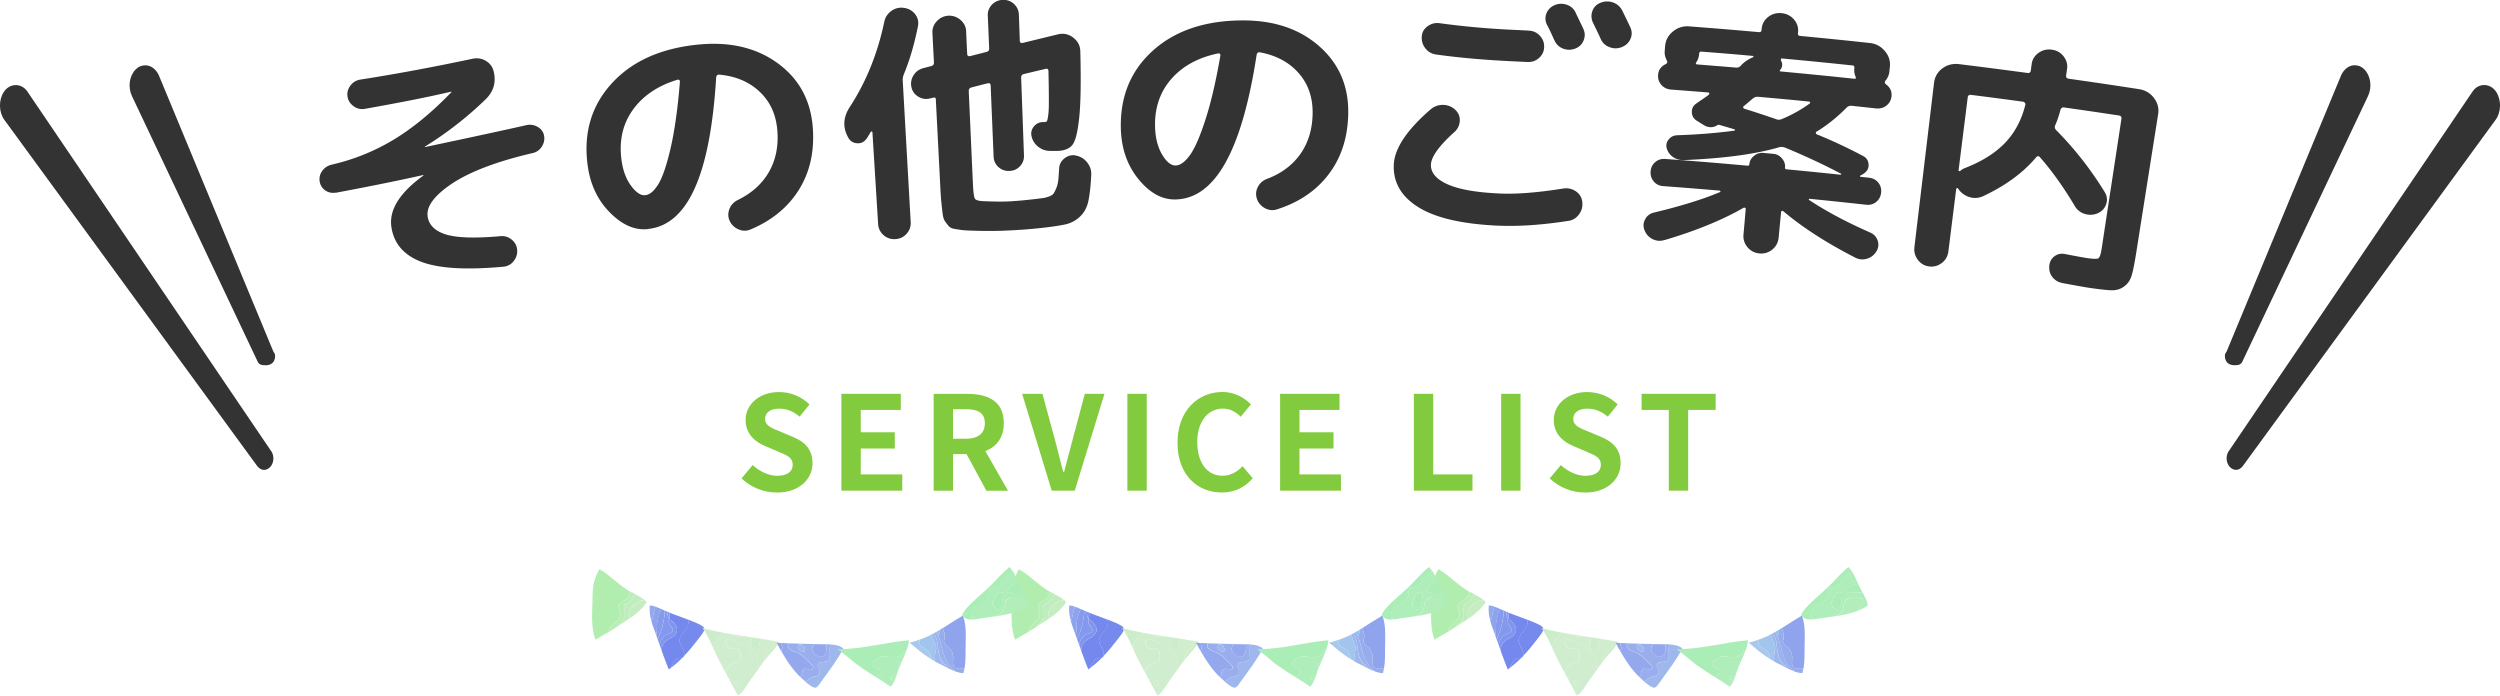 <svg xmlns="http://www.w3.org/2000/svg" id="_レイヤー_2" data-name="レイヤー 2" viewBox="0 0 382.04 106.3"><defs><style>.cls-1{fill:#8ea3ed}.cls-2{fill:#8498ed}.cls-3{fill:#d0edce}.cls-4{fill:#95a8ed}.cls-5{fill:#aaedb6}.cls-6{fill:#90a2ed}.cls-7{fill:#333}.cls-8{fill:#d1edcf}.cls-9{fill:#bcedb9}.cls-10{fill:#9ab3ed}.cls-11{fill:#b9edb7}.cls-12{fill:#8095ed}.cls-13{fill:#7689ed}.cls-14{fill:#82cb3e}.cls-15{fill:#96aced}.cls-16{fill:#94beed}.cls-17{fill:#ccedc9}.cls-18{fill:#879bed}.cls-19{fill:#7488ed}.cls-20{fill:#afedbb}.cls-21{fill:#b3edba}.cls-22{fill:#b1edaf}.cls-23{fill:#9eb7ed}.cls-24{fill:#90a4ed}.cls-25{fill:#c5edc1}.cls-26{fill:#a1c5ed}.cls-27{fill:#9aaeed}.cls-28{fill:#94a9ed}.cls-29{fill:#a8c9ed}.cls-30{fill:#c0edbe}</style></defs><g id="_お子様歓迎" data-name="お子様歓迎"><path d="m223.6 93.78.09.35c-.04-.11-.05-.24-.09-.35Z" class="cls-11"/><path d="M223.71 91.72c-1.06.63-1.11.67-.75 1.86.15.51.02.8-.33 1.13-.56.55-1.26 1.02-1.4 1.87.29-.17.57-.34.84-.52.1-.06.2-.13.3-.2.17-.23.39-.43.68-.6l.52-.91.13-.23-.09-.35.05-.58c-.5-.53-.19-.8.33-1.02.11-.03.22-.06.34-.1.33-.42.4-1.05.99-1.24h.03c-.25-.13-.48-.26-.72-.38-.18.48-.37.94-.9 1.26Z" class="cls-11"/><path d="M226.33 91.75c-.59.05-1.04.5-1.46.92-.47.47-.77 1.06-.42 1.75l.03.07c1.03-.71 2-1.57 2.56-2.5-.11-.12-.23-.22-.35-.32-.11.05-.22.08-.35.09Z" class="cls-25"/><path d="M218.75 91.82c-.02.89-.08 1.92-.05 2.98.04 1.04.17 2.09.53 2.96.65-.42 1.33-.79 1.99-1.18.15-.85.84-1.32 1.4-1.87.34-.33.48-.62.33-1.13-.36-1.2-.31-1.23.75-1.86.52-.31.72-.78.9-1.26a13.6 13.6 0 0 1-.39-.22c-.78-.49-1.52-1.11-2.24-1.69-.36-.29-.69-.59-1.07-.84-.35-.27-.7-.52-1.1-.72-.53.92-.79 1.77-.92 2.57-.13.8-.11 1.53-.13 2.26Z" class="cls-22"/><path d="M224.31 92.08c-.11.04-.22.07-.34.1-.23.31-.3.66-.33 1.02l-.05.58c.04.11.05.23.09.35l-.13.23c.14.48-.02.78-.52.91l-.14.25c.52-.33 1.06-.67 1.58-1.04l-.03-.07c-.35-.69-.04-1.28.42-1.75.41-.41.86-.86 1.46-.92.13-.01.25-.05.35-.09-.41-.32-.87-.59-1.36-.82h-.03c-.32.42-.39 1.07-.99 1.25Z" class="cls-30"/><path d="M222.37 95.86c.17-.11.35-.23.53-.34l.14-.25c-.28.17-.51.37-.68.6ZM225.3 90.85c-.59.19-.66.82-.99 1.24.6-.18.66-.82.99-1.24ZM223.97 92.18c-.51.22-.83.5-.33 1.02.02-.37.1-.72.33-1.02ZM223.56 94.36l-.52.91c.5-.12.66-.43.52-.91Z" class="cls-9"/><path d="M228.03 94.04c.07-.46.21-.9.34-1.35-.28-.1-.58-.15-.86-.17-.09.88.04 1.66.25 2.4.14-.26.23-.57.28-.88Z" class="cls-4"/><path d="M227.75 94.93c.2.74.49 1.39.69 1.99l.06.19c.07-.37.1-.74.1-1.1 0-1.03.19-1.95.63-2.86l.04-.07c-.3-.14-.6-.28-.91-.37-.13.45-.27.89-.34 1.35-.05.32-.13.62-.28.88Z" class="cls-1"/><path d="M230.86 94.85c1.14.98 1.12 2.03-.32 2.75-.87.43-1.22 1.02-1.22 1.82.34.95.69 1.91 1.08 2.87l.32-.22c.06-.12.12-.23.18-.35.3-.65.55-1.15 1.35-1.18.15 0 .25-.04.34-.09l.14-.15c.07-.14.07-.34.04-.58-.12-.73-.85-1.3-.68-2.05.16-.72.83-1.16 1.16-1.83.26-.53.27-.9.02-1.18-.92-.34-1.83-.68-2.75-1.03.06.31.03.63-.04.97.13.09.27.17.39.28Z" class="cls-19"/><path d="M228.6 96c0 .35-.02.73-.1 1.1.07.22.15.43.22.64.02-.08.05-.16.08-.23.59-1.36.94-2.75 1-4.2-.18-.08-.35-.16-.54-.24l-.04.07c-.45.91-.64 1.83-.63 2.86Z" class="cls-18"/><path d="M233.24 95.82c-.33.67-1 1.12-1.16 1.83-.17.76.56 1.32.68 2.05.04.24.04.44-.04.58.79-.82 1.51-1.71 2.16-2.55 1.25-1.64 1.44-1.77-.25-2.54-.46-.2-.92-.38-1.37-.56.25.28.24.65-.02 1.18ZM232.24 100.53c-.81.03-1.06.53-1.35 1.18-.06.12-.12.24-.18.35.66-.47 1.28-1.02 1.87-1.63-.08.05-.19.08-.34.09Z" class="cls-13"/><path d="M230.54 97.6c1.44-.73 1.46-1.77.32-2.75-.12-.1-.26-.18-.39-.28-.18.52.06.9.36 1.27s.32.78-.18.91c-1.1.29-1.47.97-1.65 1.75l.32.91c0-.8.36-1.38 1.22-1.82ZM230.47 94.57c.07-.33.1-.66.04-.97l-.26-.11h-.03c-.05.37 0 .74.26 1.07Z" class="cls-12"/><path d="M228.81 97.51c-.03.07-.06.15-.08.23.09.26.18.51.27.77.18-.78.55-1.47 1.65-1.75.5-.13.48-.54.18-.91s-.54-.75-.36-1.27c-.26-.33-.31-.7-.26-1.09-.13-.06-.27-.12-.4-.18-.06 1.45-.41 2.84-1 4.2Z" class="cls-2"/><path d="M246.37 98.73c-.13.22-.31.41-.5.59-.53.51-.78 1.08-.85 1.69.14-.19.28-.37.43-.56.58-.74 1.46-1.5 1.78-2.37l-.75-.13c.08.24.05.52-.11.79ZM243.02 98.1c-.05.17-.13.33-.14.5-.02.47.24.73.67.76.44.03.68-.12.69-.67.01-.48.15-.83.38-1.07-.53-.08-1.07-.17-1.6-.25.07.19.07.44 0 .72ZM240.04 96.92c.58.34 1.12.44 1.73.26-.59-.09-1.17-.17-1.75-.28l.03.02ZM238.64 96.85c.08-.06.15-.1.23-.14l-1.67-.33c-.55-.13-1.1-.26-1.64-.4.85 1.18 1.33 2.34 1.75 3.29-.19-1.2.59-1.8 1.33-2.41Z" class="cls-17"/><path d="M244.03 101.97c.06.04.12.09.18.13-.45.62-.9 1.25-1.36 1.87-.47.64-1.15 1.98-1.88 2.32l-1.19-2.19c.03-.22-.09-.43-.31-.65-.03-.03-.05-.06-.08-.09l-.26-.5c-.06-.34.14-.65.46-.98.28-.28.55-.57.96-.63.74-.1.88-.51.81-1.19-.07-.73-.4-1.03-1.07-.92-.56.08-.88-.24-1.1-.67-.2-.38.11-.96.43-.85.88.31 1.75.68 2.62 1.06.16.07.25.34.37.51.13.17.23.42.4.49.92.35 1.2.99.94 1.93-.03.11.01.3.09.36Zm-2.86 2.53c.04-.24-.1-.4-.33-.48-.19-.03-.37.02-.42.2-.07.25.12.39.34.46.18.05.38.05.41-.18Z" class="cls-8"/><path d="m240.04 96.92-.03-.02-1.14-.19c-.08.03-.15.07-.23.14-.74.62-1.52 1.21-1.33 2.41.14.32.27.61.4.88.46.92.93 1.8 1.4 2.72-.06-.34.14-.65.46-.98.28-.28.55-.57.96-.63.74-.1.88-.51.81-1.19-.07-.73-.4-1.03-1.07-.92-.56.08-.88-.24-1.1-.67-.2-.38.11-.96.43-.85.88.31 1.75.68 2.62 1.06.16.07.25.34.37.51.13.17.23.42.4.49.92.35 1.2.99.94 1.93-.03.11.01.3.09.36.06.04.12.09.18.13.27-.36.54-.73.81-1.09.07-.61.32-1.19.85-1.69.18-.17.37-.37.5-.59.17-.27.19-.55.11-.79-.62-.11-1.23-.23-1.85-.32-.23.24-.37.59-.38 1.07-.01.55-.26.7-.69.67-.44-.03-.7-.29-.67-.76 0-.17.09-.33.14-.5.08-.28.07-.53 0-.72l-1.26-.19c-.61.18-1.14.08-1.73-.26ZM239.46 103.45s-.05-.06-.08-.09l.39.74c.03-.22-.09-.43-.31-.65ZM240.84 104.02c-.19-.03-.37.02-.42.2-.07.25.12.39.34.46.18.05.38.05.41-.18.04-.24-.1-.4-.33-.48Z" class="cls-3"/><path d="M247.74 98.93c-.07-.22-.11-.44-.14-.67l-.7-.04c.22.42.43.83.65 1.22.12-.16.23-.38.18-.52Z" class="cls-6"/><path d="M255.01 99.91c.02 1.03-.04 1.13-.94 1.25-.97.14-1.08.19-.72 1.1.29.73-.05 1-.61 1.1-.6.12-1.05.45-1.45.83.09.08.18.15.27.22 1.37 1.07 1.39.83 2.29-.44 1.13-1.58 2.37-3.17 3.23-4.87-.46-.44-1.23-.58-1.98-.62-.15.46-.1.95-.09 1.43Z" class="cls-23"/><path d="M248.7 98.31c.66.02 1.31.05 1.97.06.66.02 1.31.04 1.97.05-.06.06-.11.12-.16.2-.18.33-.27.63-.03.96.34.46.71.87 1.36.76.41-.07.55-.4.64-.72.1-.38.1-.78.06-1.18.19 0 .4.01.6.03-.15.46-.1.95-.09 1.43.02 1.03-.04 1.13-.94 1.25-.97.14-1.08.19-.72 1.1.29.73-.05 1-.61 1.1-.6.12-1.05.45-1.45.83-.29-.25-.57-.51-.83-.77.16-.11.26-.29.3-.52.11-.7.45-.87 1.09-.57.21.1.44.02.58-.17.17-.24-.02-.42-.17-.55-.85-.76-1.51-1.77-2.7-2.04-.24-.06-.45-.22-.66-.37-.22-.15-.35-.38-.28-.67.02-.09.05-.16.1-.23Zm2.18 1.3c.16.01.32-.03.33-.25.03-.44-.23-.72-.57-.88-.2-.1-.4.05-.49.26-.13.3.26.77.73.87Z" class="cls-27"/><path d="M252.45 99.6c.34.46.71.87 1.36.76.41-.07.55-.4.64-.72.1-.38.1-.78.06-1.18-.2 0-.39 0-.56-.01-.43 0-.87 0-1.3-.02-.06.06-.11.12-.16.2-.18.33-.27.63-.03.96ZM250.75 102.9c.11-.7.45-.87 1.09-.57.21.1.44.02.58-.17.17-.24-.02-.42-.17-.55-.85-.76-1.51-1.77-2.7-2.04-.24-.06-.45-.22-.66-.37-.22-.15-.35-.38-.28-.67.02-.09.05-.16.1-.23l-1.1-.04c.03.22.07.45.14.67.04.14-.07.36-.18.52.85 1.51 1.75 2.83 2.9 3.97.16-.11.26-.29.3-.52Z" class="cls-28"/><path d="M250.88 99.61c.16.01.32-.03.33-.25.03-.44-.23-.72-.57-.88-.2-.1-.4.05-.49.26-.13.3.26.77.73.87Z" class="cls-23"/><path d="M264.34 103.52c-.11.28.21.32.38.44.06.04.12.09.17.14.11-.24.21-.5.29-.75l-.15-.03c-.24-.07-.57-.09-.69.2Z" class="cls-21"/><path d="M266.36 99.59c-.48.8-1.14.91-2.03.81-.72-.07-1.56-.26-2.26.39-.56.49-.63.73-.04 1.2.2.16.46.24.67.39.27.2.28.46-.02.62-.23.12-.44.29-.66.44.77.49 1.55.96 2.3 1.5.23-.22.42-.52.57-.84-.05-.05-.11-.1-.17-.14-.17-.11-.49-.16-.38-.44.12-.29.45-.27.69-.2l.15.03c.11-.33.21-.65.3-.93.03-.08.07-.17.1-.25 0-.02 0-.04-.01-.06-.06-.43.12-.84.45-.98.27-.61.55-1.22.76-1.83-.17 0-.32.1-.43.29Z" class="cls-20"/><path d="M259.44 101.74c.83.6 1.7 1.15 2.58 1.7.22-.15.43-.32.66-.44.3-.16.29-.42.02-.62-.21-.15-.46-.23-.67-.39-.59-.47-.52-.71.04-1.2.7-.65 1.54-.46 2.26-.39.89.1 1.55 0 2.03-.81.11-.19.27-.29.43-.29.17-.5.29-.99.32-1.46-1.73.14-3.52.49-5.36.8-1.83.31-3.72.57-5.56.58.72.49 1.29.94 1.8 1.37.51.43.96.82 1.44 1.16ZM265.57 102.11s0 .04.01.06c.13-.34.28-.69.44-1.05-.34.15-.51.55-.45.98Z" class="cls-5"/><path d="M271.61 97.22c.37.83.47 1.74.77 2.61.41 1.14.89 2.17 1.93 2.82.37.12.76.22 1.13.21.06-.23.11-.46.15-.69-.14 0-.31.02-.46.02-1.07 0-1.38-.31-1.28-1.21.11-1-.16-1.78-1-2.36-.25-.18-.47-.52-.37-.78.26-.65 0-1.27-.21-1.87-.13.08-.26.17-.39.25 0 .36-.05.71-.27.99Z" class="cls-15"/><path d="M272.83 101.73c-1.18-.86-1.2-2.14-1.35-3.38a3.07 3.07 0 0 0-.59-1.55l-.3.15c.15.48.35.96.51 1.44.08.24.23.53.18.75-.16.63-.2 1.27-.24 1.9.34.2.68.38 1.03.54.31.15.64.34.99.52-.05-.15-.12-.3-.24-.38Z" class="cls-23"/><path d="M272.86 98.63c.84.58 1.11 1.36 1 2.36-.1.9.21 1.21 1.28 1.21.15 0 .31-.03.46-.02.19-1 .16-2.06.17-3.03 0-.85.05-1.74.02-2.59-.03-.87-.14-1.71-.43-2.5-1.08.63-2.07 1.3-3.08 1.93.22.6.47 1.22.21 1.87-.1.25.12.6.37.78Z" class="cls-24"/><path d="M271.61 97.22c.22-.28.28-.63.27-.99l-.64.37c.14.19.27.39.37.62Z" class="cls-16"/><path d="M272.39 99.83c-.3-.87-.4-1.77-.77-2.61-.1-.23-.23-.43-.37-.62-.11.07-.23.13-.35.19.34.45.53.98.59 1.55.15 1.24.17 2.52 1.35 3.38.11.08.18.23.24.38.4.22.82.39 1.25.54-1.04-.65-1.52-1.68-1.93-2.82Z" class="cls-10"/><path d="M269.28 98.94c-.55-.24-.71-.59-.52-1.1l.03-.11-.82.28c-.28.08-.56.16-.85.23.09-.14.93.7 1.81 1.38.47.37.99.74 1.51 1.05.06-.78-.32-1.36-1.15-1.73Z" class="cls-29"/><path d="M271.1 98.39c-.16-.48-.36-.95-.51-1.44-.28.16-.57.29-.87.41l-.44.19c-.16.06-.33.12-.49.18l-.03.11c-.19.51-.03.86.52 1.1.84.38 1.21.96 1.15 1.73l.61.36c.04-.64.09-1.27.24-1.9.05-.21-.1-.5-.18-.75Z" class="cls-26"/><path d="M284.68 91.76c-.23-.55-1.16-.34-1.77-.38-.69-.05-1.06.45-1.15 1.13-.11.77-.47 1.37-1.26 1.64-.03.01-.06.03-.1.04 1.11-.17 2.28-.41 3.31-.77l.06-.05c.5-.44 1.13-1.08.91-1.61Z" class="cls-21"/><path d="M282.8 87.03c.5.64.85 1.53 1.2 2.28-.54-.12-1.15.11-1.71.71-.04.06-.28.27-.24.39.1.3.43.18.67.18.55 0 1.11-.03 1.66-.06.08 0 .15-.03.22-.06.37.67.75 1.39.82 2.08a6.9 6.9 0 0 1-1.72.85l.06-.05c.5-.44 1.13-1.08.91-1.61-.23-.55-1.16-.34-1.77-.38-.69-.05-1.06.45-1.15 1.13-.11.77-.47 1.37-1.26 1.64-.03.01-.06.03-.1.04-.87.13-1.72.25-2.46.36-.27.05-.52.09-.77.11-.53-.12-.57-.35-.45-.98.17-.88.9-1.18 1.52-1.52.75-.41 1.22-.87 1.14-1.79-.03-.39.17-.65.62-.55.69.15 1.02-.27 1.26-.79.22-.48.56-.83.99-1.13.54-.38.7-.51.54-.87Zm-1.43 3.51c-.14-.02-.27-.08-.38-.06-.66.18-.71.86-.99 1.32-.18.31-.09.73.21 1.05.4.43.88.35 1.03-.23.15-.56.19-1.16.25-1.74.01-.11-.08-.23-.13-.35Z" class="cls-20"/><path d="M277.18 94.66c-.53-.12-.57-.35-.45-.98.17-.88.9-1.18 1.52-1.52.75-.41 1.22-.87 1.14-1.79-.03-.39.17-.65.62-.55.69.15 1.02-.27 1.26-.79.22-.48.56-.83.99-1.13.54-.38.7-.51.54-.87-.11-.14-.22-.27-.34-.39-.96.82-1.79 1.73-2.62 2.6-.7.72-1.67 1.54-2.55 2.34-.88.81-1.68 1.57-2.07 2.41.41.65 1.09.74 1.96.67ZM280.01 91.81c-.18.31-.09.73.21 1.05.4.43.88.35 1.03-.23.15-.56.19-1.16.25-1.74.01-.11-.08-.23-.13-.35-.14-.02-.27-.08-.38-.06-.66.18-.71.86-.99 1.32ZM282.29 90.02c-.04.06-.28.27-.24.39.1.3.43.18.67.18.55 0 1.11-.03 1.66-.06.08 0 .15-.03.22-.06-.14-.26-.28-.51-.41-.75l-.2-.43c-.54-.12-1.15.11-1.71.71Z" class="cls-5"/><path d="m159.49 93.78.09.35c-.04-.11-.05-.24-.09-.35Z" class="cls-11"/><path d="M159.61 91.72c-1.06.63-1.11.67-.75 1.86.15.51.02.8-.33 1.13-.56.55-1.26 1.02-1.4 1.87.29-.17.57-.34.84-.52.1-.06.2-.13.3-.2.17-.23.39-.43.68-.6l.52-.91.13-.23-.09-.35.05-.58c-.5-.53-.19-.8.33-1.02.11-.03.22-.06.34-.1.33-.42.4-1.05.99-1.24h.03c-.25-.13-.48-.26-.72-.38-.18.48-.37.94-.9 1.26Z" class="cls-11"/><path d="M162.23 91.75c-.59.05-1.04.5-1.46.92-.47.47-.77 1.06-.42 1.75l.03.07c1.03-.71 2-1.57 2.56-2.5-.11-.12-.23-.22-.35-.32-.11.05-.22.08-.35.09Z" class="cls-25"/><path d="M154.65 91.82c-.02.89-.08 1.92-.05 2.98.04 1.04.17 2.09.53 2.96.65-.42 1.33-.79 1.99-1.18.15-.85.84-1.32 1.4-1.87.34-.33.48-.62.33-1.13-.36-1.2-.31-1.23.75-1.86.52-.31.72-.78.9-1.26a13.6 13.6 0 0 1-.39-.22c-.78-.49-1.52-1.11-2.24-1.69-.36-.29-.69-.59-1.07-.84-.35-.27-.7-.52-1.1-.72-.53.92-.79 1.77-.92 2.57-.13.8-.11 1.53-.13 2.26Z" class="cls-22"/><path d="M160.2 92.08c-.11.04-.22.07-.34.1-.23.31-.3.66-.33 1.02l-.05.58c.04.11.05.23.09.35l-.13.23c.14.48-.02.78-.52.91l-.14.25c.52-.33 1.06-.67 1.58-1.04l-.03-.07c-.35-.69-.04-1.28.42-1.75.41-.41.86-.86 1.46-.92.13-.01.25-.05.35-.09-.41-.32-.87-.59-1.36-.82h-.03c-.32.42-.39 1.07-.99 1.25Z" class="cls-30"/><path d="M158.26 95.86c.17-.11.35-.23.53-.34l.14-.25c-.28.17-.51.37-.68.6ZM161.19 90.85c-.59.19-.66.82-.99 1.24.6-.18.66-.82.99-1.24ZM159.87 92.18c-.51.22-.83.5-.33 1.02.02-.37.1-.72.33-1.02ZM159.46 94.36l-.52.91c.5-.12.66-.43.52-.91Z" class="cls-9"/><path d="M163.92 94.04c.07-.46.21-.9.34-1.35-.28-.1-.58-.15-.86-.17-.09.88.04 1.66.25 2.4.14-.26.23-.57.28-.88Z" class="cls-4"/><path d="M163.64 94.93c.2.74.49 1.39.69 1.99l.06.19c.07-.37.1-.74.1-1.1 0-1.03.19-1.95.63-2.86l.04-.07c-.3-.14-.6-.28-.91-.37-.13.45-.27.89-.34 1.35-.05.32-.13.62-.28.88Z" class="cls-1"/><path d="M166.76 94.85c1.14.98 1.12 2.03-.32 2.75-.87.43-1.22 1.02-1.22 1.82.34.95.69 1.91 1.08 2.87l.32-.22c.06-.12.12-.23.18-.35.3-.65.55-1.15 1.35-1.18.15 0 .25-.04.34-.09l.14-.15c.07-.14.07-.34.04-.58-.12-.73-.85-1.3-.68-2.05.16-.72.83-1.16 1.16-1.83.26-.53.27-.9.02-1.18-.92-.34-1.83-.68-2.75-1.03.06.31.03.63-.04.97.13.09.27.17.39.28Z" class="cls-19"/><path d="M164.5 96c0 .35-.02.73-.1 1.1.07.22.15.43.22.64.02-.08.05-.16.08-.23.59-1.36.94-2.75 1-4.2-.18-.08-.35-.16-.54-.24l-.04.07c-.45.91-.64 1.83-.63 2.86Z" class="cls-18"/><path d="M169.13 95.82c-.33.67-1 1.12-1.16 1.83-.17.76.56 1.32.68 2.05.04.24.04.44-.04.58.79-.82 1.51-1.71 2.16-2.55 1.25-1.64 1.44-1.77-.25-2.54-.46-.2-.92-.38-1.37-.56.25.28.24.65-.02 1.18ZM168.14 100.53c-.81.03-1.06.53-1.35 1.18-.06.12-.12.24-.18.35.66-.47 1.28-1.02 1.87-1.63-.08.05-.19.08-.34.09Z" class="cls-13"/><path d="M166.44 97.6c1.44-.73 1.46-1.77.32-2.75-.12-.1-.26-.18-.39-.28-.18.52.06.9.36 1.27s.32.78-.18.91c-1.1.29-1.47.97-1.65 1.75l.32.91c0-.8.36-1.38 1.22-1.82ZM166.36 94.57c.07-.33.1-.66.04-.97l-.26-.11h-.03c-.05.37 0 .74.26 1.07Z" class="cls-12"/><path d="M164.7 97.51c-.03.07-.06.15-.08.23.09.26.18.51.27.77.18-.78.55-1.47 1.65-1.75.5-.13.48-.54.18-.91s-.54-.75-.36-1.27c-.26-.33-.31-.7-.26-1.09-.13-.06-.27-.12-.4-.18-.06 1.45-.41 2.84-1 4.2Z" class="cls-2"/><path d="M182.26 98.73c-.13.22-.31.41-.5.59-.53.51-.78 1.08-.85 1.69.14-.19.28-.37.43-.56.58-.74 1.46-1.5 1.78-2.37l-.75-.13c.08.24.05.52-.11.79ZM178.91 98.1c-.05.17-.13.33-.14.5-.02.47.24.73.67.76.44.03.68-.12.69-.67.01-.48.15-.83.38-1.07-.53-.08-1.07-.17-1.6-.25.07.19.07.44 0 .72ZM175.93 96.92c.58.34 1.12.44 1.73.26-.59-.09-1.17-.17-1.75-.28l.03.02ZM174.54 96.85c.08-.06.15-.1.23-.14l-1.67-.33c-.55-.13-1.1-.26-1.64-.4.85 1.18 1.33 2.34 1.75 3.29-.19-1.2.59-1.8 1.33-2.41Z" class="cls-17"/><path d="M179.93 101.97c.06.04.12.09.18.13-.45.62-.9 1.25-1.36 1.87-.47.64-1.15 1.98-1.88 2.32l-1.19-2.19c.03-.22-.09-.43-.31-.65-.03-.03-.05-.06-.08-.09l-.26-.5c-.06-.34.14-.65.46-.98.28-.28.55-.57.96-.63.74-.1.88-.51.81-1.19-.07-.73-.4-1.03-1.07-.92-.56.08-.88-.24-1.1-.67-.2-.38.11-.96.43-.85.88.31 1.75.68 2.62 1.06.16.07.25.34.37.51.13.17.23.42.4.49.92.35 1.2.99.94 1.93-.03.11.01.3.09.36Zm-2.86 2.53c.04-.24-.1-.4-.33-.48-.19-.03-.37.02-.42.2-.07.25.12.39.34.46.18.05.38.05.41-.18Z" class="cls-8"/><path d="m175.93 96.92-.03-.02-1.14-.19c-.08.03-.15.07-.23.14-.74.62-1.52 1.21-1.33 2.41.14.32.27.61.4.88.46.92.93 1.8 1.4 2.72-.06-.34.14-.65.46-.98.28-.28.55-.57.96-.63.74-.1.88-.51.81-1.19-.07-.73-.4-1.03-1.07-.92-.56.08-.88-.24-1.1-.67-.2-.38.11-.96.43-.85.88.31 1.75.68 2.62 1.06.16.07.25.34.37.51.13.17.23.42.4.49.92.35 1.2.99.94 1.93-.03.11.01.3.09.36.06.04.12.09.18.13.27-.36.54-.73.81-1.09.07-.61.32-1.19.85-1.69.18-.17.37-.37.5-.59.17-.27.19-.55.11-.79-.62-.11-1.23-.23-1.85-.32-.23.24-.37.59-.38 1.07-.01.55-.26.7-.69.67-.44-.03-.7-.29-.67-.76 0-.17.09-.33.14-.5.08-.28.07-.53 0-.72l-1.26-.19c-.61.18-1.14.08-1.73-.26ZM175.36 103.45s-.05-.06-.08-.09l.39.74c.03-.22-.09-.43-.31-.65ZM176.74 104.02c-.19-.03-.37.02-.42.2-.07.25.12.39.34.46.18.05.38.05.41-.18.04-.24-.1-.4-.33-.48Z" class="cls-3"/><path d="M183.63 98.93c-.07-.22-.11-.44-.14-.67l-.7-.04c.22.42.43.83.65 1.22.12-.16.23-.38.18-.52Z" class="cls-6"/><path d="M190.9 99.91c.02 1.03-.04 1.13-.94 1.25-.97.14-1.08.19-.72 1.1.29.73-.05 1-.61 1.1-.6.12-1.05.45-1.45.83.09.08.18.15.27.22 1.37 1.07 1.39.83 2.29-.44 1.13-1.58 2.37-3.17 3.23-4.87-.46-.44-1.23-.58-1.98-.62-.15.46-.1.95-.09 1.43Z" class="cls-23"/><path d="M184.6 98.31c.66.02 1.31.05 1.97.06.66.02 1.31.04 1.97.05-.06.06-.11.12-.16.2-.18.33-.27.63-.03.96.34.46.71.87 1.36.76.41-.07.55-.4.64-.72.1-.38.1-.78.06-1.18.19 0 .4.01.6.03-.15.46-.1.95-.09 1.43.02 1.03-.04 1.13-.94 1.25-.97.14-1.08.19-.72 1.1.29.73-.05 1-.61 1.1-.6.12-1.05.45-1.45.83-.29-.25-.57-.51-.83-.77.16-.11.26-.29.3-.52.11-.7.45-.87 1.09-.57.21.1.44.02.58-.17.17-.24-.02-.42-.17-.55-.85-.76-1.51-1.77-2.7-2.04-.24-.06-.45-.22-.66-.37-.22-.15-.35-.38-.28-.67.02-.09.05-.16.1-.23Zm2.18 1.3c.16.01.32-.03.33-.25.03-.44-.23-.72-.57-.88-.2-.1-.4.05-.49.26-.13.3.26.77.73.87Z" class="cls-27"/><path d="M188.34 99.6c.34.46.71.87 1.36.76.41-.07.55-.4.64-.72.1-.38.1-.78.06-1.18-.2 0-.39 0-.56-.01-.43 0-.87 0-1.3-.02-.06.06-.11.12-.16.2-.18.33-.27.63-.03.96ZM186.64 102.9c.11-.7.45-.87 1.09-.57.21.1.44.02.58-.17.17-.24-.02-.42-.17-.55-.85-.76-1.51-1.77-2.7-2.04-.24-.06-.45-.22-.66-.37-.22-.15-.35-.38-.28-.67.02-.09.05-.16.1-.23l-1.1-.04c.03.22.07.45.14.67.04.14-.07.36-.18.52.85 1.51 1.75 2.83 2.9 3.97.16-.11.26-.29.3-.52Z" class="cls-28"/><path d="M186.77 99.61c.16.01.32-.03.33-.25.03-.44-.23-.72-.57-.88-.2-.1-.4.05-.49.26-.13.3.26.77.73.87Z" class="cls-23"/><path d="M200.23 103.52c-.11.28.21.32.38.44.06.04.12.09.17.14.11-.24.21-.5.29-.75l-.15-.03c-.24-.07-.57-.09-.69.2Z" class="cls-21"/><path d="M202.25 99.59c-.48.8-1.14.91-2.03.81-.72-.07-1.56-.26-2.26.39-.56.49-.63.73-.04 1.2.2.16.46.24.67.39.27.2.28.46-.02.62-.23.12-.44.29-.66.44.77.49 1.55.96 2.3 1.5.23-.22.42-.52.57-.84-.05-.05-.11-.1-.17-.14-.17-.11-.49-.16-.38-.44.12-.29.45-.27.69-.2l.15.03c.11-.33.21-.65.3-.93.03-.08.07-.17.1-.25 0-.02 0-.04-.01-.06-.06-.43.12-.84.45-.98.27-.61.55-1.22.76-1.83-.17 0-.32.1-.43.29Z" class="cls-20"/><path d="M195.33 101.74c.83.6 1.7 1.15 2.58 1.7.22-.15.43-.32.66-.44.3-.16.29-.42.02-.62-.21-.15-.46-.23-.67-.39-.59-.47-.52-.71.04-1.2.7-.65 1.54-.46 2.26-.39.89.1 1.55 0 2.03-.81.11-.19.27-.29.43-.29.17-.5.29-.99.32-1.46-1.73.14-3.52.49-5.36.8-1.83.31-3.72.57-5.56.58.72.49 1.29.94 1.8 1.37.51.43.96.82 1.44 1.16ZM201.46 102.11s0 .04.01.06c.13-.34.28-.69.44-1.05-.34.15-.51.55-.45.98Z" class="cls-5"/><path d="M207.51 97.22c.37.83.47 1.74.77 2.61.41 1.14.89 2.17 1.93 2.82.37.12.76.22 1.13.21.06-.23.11-.46.15-.69-.14 0-.31.02-.46.02-1.07 0-1.38-.31-1.28-1.21.11-1-.16-1.78-1-2.36-.25-.18-.47-.52-.37-.78.26-.65 0-1.27-.21-1.87-.13.08-.26.17-.39.25 0 .36-.05.71-.27.99Z" class="cls-15"/><path d="M208.72 101.73c-1.18-.86-1.2-2.14-1.35-3.38a3.07 3.07 0 0 0-.59-1.55l-.3.15c.15.48.35.96.51 1.44.08.24.23.53.18.75-.16.63-.2 1.27-.24 1.9.34.2.68.38 1.03.54.31.15.64.34.99.52-.05-.15-.12-.3-.24-.38Z" class="cls-23"/><path d="M208.75 98.63c.84.58 1.11 1.36 1 2.36-.1.9.21 1.21 1.28 1.21.15 0 .31-.03.46-.02.19-1 .16-2.06.17-3.03 0-.85.05-1.74.02-2.59-.03-.87-.14-1.71-.43-2.5-1.08.63-2.07 1.3-3.08 1.93.22.6.47 1.22.21 1.87-.1.25.12.6.37.78Z" class="cls-24"/><path d="M207.51 97.22c.22-.28.28-.63.27-.99l-.64.37c.14.19.27.39.37.62Z" class="cls-16"/><path d="M208.28 99.83c-.3-.87-.4-1.77-.77-2.61-.1-.23-.23-.43-.37-.62-.11.07-.23.13-.35.19.34.45.53.98.59 1.55.15 1.24.17 2.52 1.35 3.38.11.08.18.23.24.38.4.22.82.39 1.25.54-1.04-.65-1.52-1.68-1.93-2.82Z" class="cls-10"/><path d="M205.17 98.94c-.55-.24-.71-.59-.52-1.1l.03-.11-.82.28c-.28.08-.56.16-.85.23.09-.14.93.7 1.81 1.38.47.37.99.74 1.51 1.05.06-.78-.32-1.36-1.15-1.73Z" class="cls-29"/><path d="M207 98.39c-.16-.48-.36-.95-.51-1.44-.28.16-.57.29-.87.41l-.44.19c-.16.06-.33.12-.49.18l-.03.11c-.19.51-.03.86.52 1.1.84.38 1.21.96 1.15 1.73l.61.36c.04-.64.09-1.27.24-1.9.05-.21-.1-.5-.18-.75Z" class="cls-26"/><path d="M220.58 91.76c-.23-.55-1.16-.34-1.77-.38-.69-.05-1.06.45-1.15 1.13-.11.77-.47 1.37-1.26 1.64-.03.01-.06.03-.1.04 1.11-.17 2.28-.41 3.31-.77l.06-.05c.5-.44 1.13-1.08.91-1.61Z" class="cls-21"/><path d="M218.7 87.03c.5.64.85 1.53 1.2 2.28-.54-.12-1.15.11-1.71.71-.04.06-.28.27-.24.39.1.3.43.18.67.18.55 0 1.11-.03 1.66-.06.08 0 .15-.03.22-.06.37.67.75 1.39.82 2.08a6.9 6.9 0 0 1-1.72.85l.06-.05c.5-.44 1.13-1.08.91-1.61-.23-.55-1.16-.34-1.77-.38-.69-.05-1.06.45-1.15 1.13-.11.77-.47 1.37-1.26 1.64-.03.01-.06.03-.1.04-.87.13-1.72.25-2.46.36-.27.05-.52.09-.77.11-.53-.12-.57-.35-.45-.98.17-.88.9-1.18 1.52-1.52.75-.41 1.22-.87 1.14-1.79-.03-.39.17-.65.62-.55.69.15 1.02-.27 1.26-.79.22-.48.56-.83.99-1.13.54-.38.7-.51.54-.87Zm-1.43 3.51c-.14-.02-.27-.08-.38-.06-.66.18-.71.86-.99 1.32-.18.31-.09.73.21 1.05.4.43.88.35 1.03-.23.15-.56.19-1.16.25-1.74.01-.11-.08-.23-.13-.35Z" class="cls-20"/><path d="M213.07 94.66c-.53-.12-.57-.35-.45-.98.17-.88.9-1.18 1.52-1.52.75-.41 1.22-.87 1.14-1.79-.03-.39.17-.65.62-.55.69.15 1.02-.27 1.26-.79.22-.48.56-.83.99-1.13.54-.38.7-.51.54-.87-.11-.14-.22-.27-.34-.39-.96.82-1.79 1.73-2.62 2.6-.7.72-1.67 1.54-2.55 2.34-.88.81-1.68 1.57-2.07 2.41.41.65 1.09.74 1.96.67ZM215.91 91.81c-.18.31-.09.73.21 1.05.4.43.88.35 1.03-.23.15-.56.19-1.16.25-1.74.01-.11-.08-.23-.13-.35-.14-.02-.27-.08-.38-.06-.66.18-.71.86-.99 1.32ZM218.19 90.02c-.04.06-.28.27-.24.39.1.3.43.18.67.18.55 0 1.11-.03 1.66-.06.08 0 .15-.03.22-.06-.14-.26-.28-.51-.41-.75l-.2-.43c-.54-.12-1.15.11-1.71.71Z" class="cls-5"/><path d="m95.39 93.78.09.35c-.04-.11-.05-.24-.09-.35Z" class="cls-11"/><path d="M95.5 91.72c-1.06.63-1.11.67-.75 1.86.15.51.02.8-.33 1.13-.56.55-1.26 1.02-1.4 1.87.29-.17.57-.34.84-.52.1-.06.2-.13.3-.2.17-.23.39-.43.68-.6l.52-.91.13-.23-.09-.35.05-.58c-.5-.53-.19-.8.33-1.02.11-.03.22-.06.34-.1.33-.42.4-1.05.99-1.24h.03c-.25-.13-.48-.26-.72-.38-.18.48-.37.94-.9 1.26Z" class="cls-11"/><path d="M98.12 91.75c-.59.05-1.04.5-1.46.92-.47.47-.77 1.06-.42 1.75l.03.07c1.03-.71 2-1.57 2.56-2.5-.11-.12-.23-.22-.35-.32-.11.05-.22.08-.35.09Z" class="cls-25"/><path d="M90.54 91.82c-.02.89-.08 1.92-.05 2.98.04 1.04.17 2.09.53 2.96.65-.42 1.33-.79 1.99-1.18.15-.85.84-1.32 1.4-1.87.34-.33.48-.62.33-1.13-.36-1.2-.31-1.23.75-1.86.52-.31.72-.78.9-1.26a13.6 13.6 0 0 1-.39-.22c-.78-.49-1.52-1.11-2.24-1.69-.36-.29-.69-.59-1.07-.84-.35-.27-.7-.52-1.1-.72-.53.92-.79 1.77-.92 2.57-.13.8-.11 1.53-.13 2.26Z" class="cls-22"/><path d="M96.09 92.08c-.11.04-.22.07-.34.1-.23.31-.3.66-.33 1.02l-.05.58c.04.11.05.23.09.35l-.13.23c.14.48-.02.78-.52.91l-.14.25c.52-.33 1.06-.67 1.58-1.04l-.03-.07c-.35-.69-.04-1.28.42-1.75.41-.41.86-.86 1.46-.92.13-.01.25-.05.35-.09-.41-.32-.87-.59-1.36-.82h-.03c-.32.42-.39 1.07-.99 1.25Z" class="cls-30"/><path d="M94.16 95.86c.17-.11.35-.23.53-.34l.14-.25c-.28.17-.51.37-.68.6ZM97.08 90.85c-.59.19-.66.82-.99 1.24.6-.18.66-.82.99-1.24ZM95.76 92.18c-.51.22-.83.5-.33 1.02.02-.37.1-.72.33-1.02ZM95.35 94.36l-.52.91c.5-.12.66-.43.52-.91Z" class="cls-9"/><path d="M99.82 94.04c.07-.46.21-.9.34-1.35-.28-.1-.58-.15-.86-.17-.09.88.04 1.66.25 2.4.14-.26.23-.57.28-.88Z" class="cls-4"/><path d="M99.54 94.93c.2.74.49 1.39.69 1.99l.06.19c.07-.37.1-.74.1-1.1 0-1.03.19-1.95.63-2.86l.04-.07c-.3-.14-.6-.28-.91-.37-.13.45-.27.89-.34 1.35-.05.32-.13.62-.28.88Z" class="cls-1"/><path d="M102.65 94.85c1.14.98 1.12 2.03-.32 2.75-.87.43-1.22 1.02-1.22 1.82.34.95.69 1.91 1.08 2.87l.32-.22c.06-.12.12-.23.18-.35.3-.65.55-1.15 1.35-1.18.15 0 .25-.04.34-.09l.14-.15c.07-.14.07-.34.04-.58-.12-.73-.85-1.3-.68-2.05.16-.72.83-1.16 1.16-1.83.26-.53.27-.9.02-1.18-.92-.34-1.83-.68-2.75-1.03.06.31.03.63-.04.97.13.09.27.17.39.28Z" class="cls-19"/><path d="M100.39 96c0 .35-.02.73-.1 1.1.07.22.15.43.22.64.02-.08.05-.16.08-.23.59-1.36.94-2.75 1-4.2-.18-.08-.35-.16-.54-.24l-.04.07c-.45.91-.64 1.83-.63 2.86Z" class="cls-18"/><path d="M105.02 95.82c-.33.67-1 1.12-1.16 1.83-.17.76.56 1.32.68 2.05.04.24.04.44-.04.58.79-.82 1.51-1.71 2.16-2.55 1.25-1.64 1.44-1.77-.25-2.54-.46-.2-.92-.38-1.37-.56.25.28.24.65-.02 1.18ZM104.03 100.53c-.81.03-1.06.53-1.35 1.18-.06.12-.12.24-.18.35.66-.47 1.28-1.02 1.87-1.63-.08.05-.19.08-.34.09Z" class="cls-13"/><path d="M102.33 97.6c1.44-.73 1.46-1.77.32-2.75-.12-.1-.26-.18-.39-.28-.18.52.06.9.36 1.27s.32.78-.18.91c-1.1.29-1.47.97-1.65 1.75l.32.91c0-.8.36-1.38 1.22-1.82ZM102.26 94.57c.07-.33.1-.66.04-.97l-.26-.11h-.03c-.05.37 0 .74.26 1.07Z" class="cls-12"/><path d="M100.6 97.51c-.03.07-.06.15-.08.23.09.26.18.51.27.77.18-.78.55-1.47 1.65-1.75.5-.13.48-.54.18-.91s-.54-.75-.36-1.27c-.26-.33-.31-.7-.26-1.09-.13-.06-.27-.12-.4-.18-.06 1.45-.41 2.84-1 4.2Z" class="cls-2"/><path d="M118.15 98.73c-.13.22-.31.41-.5.59-.53.51-.78 1.08-.85 1.69.14-.19.28-.37.43-.56.58-.74 1.46-1.5 1.78-2.37l-.75-.13c.08.24.05.52-.11.79ZM114.8 98.1c-.05.17-.13.33-.14.5-.02.47.24.73.67.76.44.03.68-.12.69-.67.01-.48.15-.83.38-1.07-.53-.08-1.07-.17-1.6-.25.07.19.07.44 0 .72ZM111.82 96.92c.58.34 1.12.44 1.73.26-.59-.09-1.17-.17-1.75-.28l.03.02ZM110.43 96.85c.08-.06.15-.1.23-.14l-1.67-.33c-.55-.13-1.1-.26-1.64-.4.85 1.18 1.33 2.34 1.75 3.29-.19-1.2.59-1.8 1.33-2.41Z" class="cls-17"/><path d="M115.82 101.97c.06.04.12.09.18.13-.45.62-.9 1.25-1.36 1.87-.47.64-1.15 1.98-1.88 2.32l-1.19-2.19c.03-.22-.09-.43-.31-.65-.03-.03-.05-.06-.08-.09l-.26-.5c-.06-.34.14-.65.46-.98.28-.28.55-.57.96-.63.74-.1.88-.51.81-1.19-.07-.73-.4-1.03-1.07-.92-.56.08-.88-.24-1.1-.67-.2-.38.11-.96.43-.85.88.31 1.75.68 2.62 1.06.16.07.25.34.37.51.13.17.23.42.4.49.92.35 1.2.99.94 1.93-.03.11.01.3.09.36Zm-2.86 2.53c.04-.24-.1-.4-.33-.48-.19-.03-.37.02-.42.2-.07.25.12.39.34.46.18.05.38.05.41-.18Z" class="cls-8"/><path d="m111.82 96.92-.03-.02-1.14-.19c-.08.03-.15.07-.23.14-.74.62-1.52 1.21-1.33 2.41.14.32.27.61.4.88.46.92.93 1.8 1.4 2.72-.06-.34.14-.65.46-.98.28-.28.55-.57.96-.63.74-.1.88-.51.81-1.19-.07-.73-.4-1.03-1.07-.92-.56.08-.88-.24-1.1-.67-.2-.38.11-.96.43-.85.88.31 1.75.68 2.62 1.06.16.07.25.34.37.51.13.17.23.42.4.49.92.35 1.2.99.94 1.93-.03.11.01.3.09.36.06.04.12.09.18.13.27-.36.54-.73.81-1.09.07-.61.32-1.19.85-1.69.18-.17.37-.37.5-.59.17-.27.19-.55.11-.79-.62-.11-1.23-.23-1.85-.32-.23.24-.37.59-.38 1.07-.01.55-.26.7-.69.67-.44-.03-.7-.29-.67-.76 0-.17.09-.33.14-.5.08-.28.07-.53 0-.72l-1.26-.19c-.61.18-1.14.08-1.73-.26ZM111.25 103.45s-.05-.06-.08-.09l.39.74c.03-.22-.09-.43-.31-.65ZM112.63 104.02c-.19-.03-.37.02-.42.2-.07.25.12.39.34.46.18.05.38.05.41-.18.04-.24-.1-.4-.33-.48Z" class="cls-3"/><path d="M119.53 98.93c-.07-.22-.11-.44-.14-.67l-.7-.04c.22.42.43.83.65 1.22.12-.16.23-.38.18-.52Z" class="cls-6"/><path d="M126.8 99.91c.02 1.03-.04 1.13-.94 1.25-.97.14-1.08.19-.72 1.1.29.73-.05 1-.61 1.1-.6.12-1.05.45-1.45.83.09.08.18.15.27.22 1.37 1.07 1.39.83 2.29-.44 1.13-1.58 2.37-3.17 3.23-4.87-.46-.44-1.23-.58-1.98-.62-.15.46-.1.95-.09 1.43Z" class="cls-23"/><path d="M120.49 98.31c.66.02 1.31.05 1.97.06.66.02 1.31.04 1.97.05-.06.06-.11.12-.16.2-.18.33-.27.63-.03.96.34.46.71.87 1.36.76.41-.07.55-.4.64-.72.1-.38.1-.78.06-1.18.19 0 .4.01.6.03-.15.46-.1.95-.09 1.43.02 1.03-.04 1.13-.94 1.25-.97.14-1.08.19-.72 1.1.29.73-.05 1-.61 1.1-.6.12-1.05.45-1.45.83-.29-.25-.57-.51-.83-.77.16-.11.26-.29.3-.52.11-.7.45-.87 1.09-.57.21.1.44.02.58-.17.17-.24-.02-.42-.17-.55-.85-.76-1.51-1.77-2.7-2.04-.24-.06-.45-.22-.66-.37-.22-.15-.35-.38-.28-.67.02-.09.05-.16.1-.23Zm2.18 1.3c.16.01.32-.03.33-.25.03-.44-.23-.72-.57-.88-.2-.1-.4.05-.49.26-.13.3.26.77.73.87Z" class="cls-27"/><path d="M124.24 99.6c.34.46.71.87 1.36.76.41-.07.55-.4.64-.72.1-.38.1-.78.06-1.18-.2 0-.39 0-.56-.01-.43 0-.87 0-1.3-.02-.06.06-.11.12-.16.2-.18.33-.27.63-.03.96ZM122.54 102.9c.11-.7.45-.87 1.09-.57.21.1.44.02.58-.17.17-.24-.02-.42-.17-.55-.85-.76-1.51-1.77-2.7-2.04-.24-.06-.45-.22-.66-.37-.22-.15-.35-.38-.28-.67.02-.09.05-.16.1-.23l-1.1-.04c.03.22.07.45.14.67.04.14-.07.36-.18.52.85 1.51 1.75 2.83 2.9 3.97.16-.11.26-.29.3-.52Z" class="cls-28"/><path d="M122.67 99.61c.16.01.32-.03.33-.25.03-.44-.23-.72-.57-.88-.2-.1-.4.05-.49.26-.13.3.26.77.73.87Z" class="cls-23"/><path d="M136.12 103.52c-.11.28.21.32.38.44.06.04.12.09.17.14.11-.24.21-.5.29-.75l-.15-.03c-.24-.07-.57-.09-.69.2Z" class="cls-21"/><path d="M138.14 99.59c-.48.8-1.14.91-2.03.81-.72-.07-1.56-.26-2.26.39-.56.49-.63.73-.04 1.2.2.16.46.24.67.39.27.2.28.46-.02.62-.23.12-.44.29-.66.44.77.49 1.55.96 2.3 1.5.23-.22.42-.52.57-.84-.05-.05-.11-.1-.17-.14-.17-.11-.49-.16-.38-.44.12-.29.45-.27.69-.2l.15.03c.11-.33.21-.65.3-.93.03-.08.07-.17.1-.25 0-.02 0-.04-.01-.06-.06-.43.12-.84.45-.98.27-.61.55-1.22.76-1.83-.17 0-.32.1-.43.29Z" class="cls-20"/><path d="M131.23 101.74c.83.6 1.7 1.15 2.58 1.7.22-.15.43-.32.66-.44.3-.16.29-.42.02-.62-.21-.15-.46-.23-.67-.39-.59-.47-.52-.71.04-1.2.7-.65 1.54-.46 2.26-.39.89.1 1.55 0 2.03-.81.11-.19.27-.29.43-.29.17-.5.29-.99.32-1.46-1.73.14-3.52.49-5.36.8-1.83.31-3.72.57-5.56.58.72.49 1.29.94 1.8 1.37.51.43.96.82 1.44 1.16ZM137.36 102.11s0 .04.01.06c.13-.34.28-.69.44-1.05-.34.15-.51.55-.45.98Z" class="cls-5"/><path d="M143.4 97.22c.37.83.47 1.74.77 2.61.41 1.14.89 2.17 1.93 2.82.37.12.76.22 1.13.21.06-.23.11-.46.15-.69-.14 0-.31.02-.46.02-1.07 0-1.38-.31-1.28-1.21.11-1-.16-1.78-1-2.36-.25-.18-.47-.52-.37-.78.26-.65 0-1.27-.21-1.87-.13.08-.26.17-.39.25 0 .36-.05.71-.27.99Z" class="cls-15"/><path d="M144.61 101.73c-1.18-.86-1.2-2.14-1.35-3.38a3.07 3.07 0 0 0-.59-1.55l-.3.15c.15.48.35.96.51 1.44.08.24.23.53.18.75-.16.63-.2 1.27-.24 1.9.34.2.68.38 1.03.54.31.15.64.34.99.52-.05-.15-.12-.3-.24-.38Z" class="cls-23"/><path d="M144.65 98.63c.84.58 1.11 1.36 1 2.36-.1.9.21 1.21 1.28 1.21.15 0 .31-.03.46-.02.19-1 .16-2.06.17-3.03 0-.85.05-1.74.02-2.59-.03-.87-.14-1.71-.43-2.5-1.08.63-2.07 1.3-3.08 1.93.22.6.47 1.22.21 1.87-.1.25.12.6.37.78Z" class="cls-24"/><path d="M143.4 97.22c.22-.28.28-.63.27-.99l-.64.37c.14.19.27.39.37.62Z" class="cls-16"/><path d="M144.17 99.83c-.3-.87-.4-1.77-.77-2.61-.1-.23-.23-.43-.37-.62-.11.07-.23.13-.35.19.34.45.53.98.59 1.55.15 1.24.17 2.52 1.35 3.38.11.08.18.23.24.38.4.22.82.39 1.25.54-1.04-.65-1.52-1.68-1.93-2.82Z" class="cls-10"/><path d="M141.06 98.94c-.55-.24-.71-.59-.52-1.1l.03-.11-.82.28c-.28.08-.56.16-.85.23.09-.14.93.7 1.81 1.38.47.37.99.74 1.51 1.05.06-.78-.32-1.36-1.15-1.73Z" class="cls-29"/><path d="M142.89 98.39c-.16-.48-.36-.95-.51-1.44-.28.16-.57.29-.87.41l-.44.19c-.16.06-.33.12-.49.18l-.03.11c-.19.51-.03.86.52 1.1.84.38 1.21.96 1.15 1.73l.61.36c.04-.64.09-1.27.24-1.9.05-.21-.1-.5-.18-.75Z" class="cls-26"/><path d="M156.47 91.76c-.23-.55-1.16-.34-1.77-.38-.69-.05-1.06.45-1.15 1.13-.11.77-.47 1.37-1.26 1.64-.03.01-.06.03-.1.04 1.11-.17 2.28-.41 3.31-.77l.06-.05c.5-.44 1.13-1.08.91-1.61Z" class="cls-21"/><path d="M154.59 87.03c.5.64.85 1.53 1.2 2.28-.54-.12-1.15.11-1.71.71-.04.06-.28.27-.24.39.1.3.43.18.67.18.55 0 1.11-.03 1.66-.06.08 0 .15-.03.22-.06.37.67.75 1.39.82 2.08a6.9 6.9 0 0 1-1.72.85l.06-.05c.5-.44 1.13-1.08.91-1.61-.23-.55-1.16-.34-1.77-.38-.69-.05-1.06.45-1.15 1.13-.11.77-.47 1.37-1.26 1.64-.03.01-.06.03-.1.04-.87.13-1.72.25-2.46.36-.27.05-.52.09-.77.11-.53-.12-.57-.35-.45-.98.17-.88.9-1.18 1.52-1.52.75-.41 1.22-.87 1.14-1.79-.03-.39.17-.65.62-.55.69.15 1.02-.27 1.26-.79.22-.48.56-.83.99-1.13.54-.38.7-.51.54-.87Zm-1.43 3.51c-.14-.02-.27-.08-.38-.06-.66.18-.71.86-.99 1.32-.18.31-.09.73.21 1.05.4.43.88.35 1.03-.23.15-.56.19-1.16.25-1.74.01-.11-.08-.23-.13-.35Z" class="cls-20"/><path d="M148.97 94.66c-.53-.12-.57-.35-.45-.98.17-.88.9-1.18 1.52-1.52.75-.41 1.22-.87 1.14-1.79-.03-.39.17-.65.62-.55.69.15 1.02-.27 1.26-.79.22-.48.56-.83.99-1.13.54-.38.7-.51.54-.87-.11-.14-.22-.27-.34-.39-.96.82-1.79 1.73-2.62 2.6-.7.72-1.67 1.54-2.55 2.34-.88.81-1.68 1.57-2.07 2.41.41.65 1.09.74 1.96.67ZM151.8 91.81c-.18.31-.09.73.21 1.05.4.43.88.35 1.03-.23.15-.56.19-1.16.25-1.74.01-.11-.08-.23-.13-.35-.14-.02-.27-.08-.38-.06-.66.18-.71.86-.99 1.32ZM154.08 90.02c-.04.06-.28.27-.24.39.1.3.43.18.67.18.55 0 1.11-.03 1.66-.06.08 0 .15-.03.22-.06-.14-.26-.28-.51-.41-.75l-.2-.43c-.54-.12-1.15.11-1.71.71Z" class="cls-5"/><path d="M51.32 29.43c-.58.11-1.13 0-1.61-.33-.48-.34-.77-.8-.86-1.38-.09-.58.04-1.11.39-1.6.35-.49.83-.8 1.41-.95 3.38-.77 6.53-2.04 9.48-3.81 2.94-1.77 5.87-4.19 8.82-7.24.03 0 .04-.03.03-.08 0-.03-.02-.04-.05-.03-4.31 1.01-8.75 1.83-13.14 2.62-.62.11-1.21 0-1.74-.39-.53-.38-.85-.87-.94-1.48-.09-.61.05-1.17.44-1.68.39-.52.9-.82 1.53-.92 5.96-.93 11.71-2.03 17.17-3.19.71-.14 1.38-.04 2 .33.62.37 1.01.89 1.18 1.56.42 1.66.03 3.1-1.21 4.31a54.166 54.166 0 0 1-9.25 7.21c-.03 0-.04.02-.04.05 0 .03.03.04.09.03 5.9-1.25 11.05-2.35 15.44-3.34.62-.13 1.2-.03 1.74.29.54.33.85.78.95 1.36.1.58-.03 1.13-.36 1.65-.34.52-.81.85-1.43.98-5.49 1.28-9.59 2.86-12.29 4.66-2.7 1.81-3.93 3.48-3.72 5.01.19 1.32 1.12 2.24 2.8 2.76 1.68.52 4.46.6 8.33.26.65-.06 1.22.12 1.72.53.5.41.78.93.83 1.57.05.64-.13 1.21-.54 1.72a2.2 2.2 0 0 1-1.58.85c-5.62.51-9.77.28-12.47-.73-2.7-1.01-4.25-2.79-4.63-5.35-.38-2.58 1.24-5.21 4.9-7.86v-.04c0-.03-.02-.04-.05-.03-4.87 1.09-9.38 1.96-13.36 2.71ZM99.01 35.01c-2.04.21-3.99-.66-5.89-2.62-1.9-1.95-3.03-4.46-3.37-7.54-.54-4.8.73-8.88 3.85-12.23 3.12-3.35 7.58-5.31 13.33-5.83 4.78-.43 8.8.56 12.02 2.95 3.22 2.39 4.96 5.67 5.26 9.81.26 3.62-.45 6.76-2.12 9.44-1.67 2.68-4.13 4.7-7.38 6.07-.62.27-1.25.26-1.88-.02-.63-.28-1.09-.73-1.35-1.35-.25-.58-.24-1.19 0-1.79.25-.6.67-1.04 1.27-1.34 2.13-1.04 3.72-2.47 4.76-4.29 1.04-1.82 1.47-3.93 1.28-6.32-.19-2.42-1.08-4.39-2.68-5.91-1.6-1.52-3.66-2.4-6.17-2.63-.31-.03-.47.12-.5.45-.91 14.83-4.33 22.51-10.41 23.13Zm4.53-22.83c-2.97.9-5.22 2.41-6.76 4.51-1.54 2.1-2.15 4.56-1.85 7.37.18 1.75.67 3.17 1.45 4.25.78 1.08 1.52 1.59 2.22 1.52.7-.07 1.38-.65 2.03-1.73s1.28-2.96 1.89-5.63c.6-2.67 1.06-5.99 1.38-9.96.02-.11-.01-.2-.09-.27a.259.259 0 0 0-.28-.05ZM132.43 21.17c-.35.53-.84.77-1.47.72-.63-.05-1.09-.36-1.37-.93-.84-1.52-.74-3.08.31-4.67 2.47-3.8 4.22-8.12 5.24-12.99.15-.68.51-1.22 1.08-1.63.56-.41 1.2-.56 1.9-.47.73.1 1.31.42 1.73.97.42.55.56 1.17.43 1.84-.55 2.75-1.27 5.21-2.17 7.37-.12.33-.17.62-.16.89.49 8.66.73 12.99 1.22 21.65.04.69-.17 1.29-.62 1.8-.45.51-1.03.78-1.72.82-.7.04-1.3-.16-1.81-.61-.51-.45-.79-1.02-.83-1.71-.35-5.61-.52-8.41-.87-14.01 0-.05-.03-.09-.09-.11-.06-.02-.11 0-.16.05-.35.58-.56.93-.63 1.04Zm31.98 2.6c.7.14 1.29.49 1.73 1.06.45.56.65 1.19.62 1.88-.09 1.79-.25 3.16-.46 4.11-.22.95-.65 1.72-1.29 2.31-.64.59-1.37.98-2.2 1.16-.83.18-2.1.38-3.8.56-1.94.21-3.79.33-5.53.4-1.44.06-3.07.06-4.86 0-.72-.02-1.28-.05-1.65-.1-.38-.05-.76-.11-1.16-.18s-.68-.23-.87-.46c-.19-.23-.37-.47-.54-.71-.17-.24-.29-.65-.36-1.22s-.13-1.14-.19-1.71c-.06-.57-.11-1.36-.16-2.38-.27-5.32-.41-7.98-.68-13.3-.01-.24-.14-.33-.38-.26-.2.04-.29.06-.49.11-.62.17-1.22.08-1.78-.25-.57-.33-.93-.81-1.07-1.44a2.38 2.38 0 0 1 .31-1.84c.35-.57.87-.94 1.55-1.11.46-.12.69-.18 1.14-.3.3-.07.44-.25.43-.54-.09-1.82-.14-2.73-.23-4.55-.03-.67.19-1.26.68-1.78a2.55 2.55 0 0 1 1.77-.83c.69-.03 1.31.19 1.85.65.54.47.82 1.04.85 1.7.06 1.39.09 2.09.16 3.48.01.29.17.41.47.34l2.46-.63c.3-.07.45-.24.43-.54-.08-2-.12-3-.21-5-.03-.64.18-1.2.62-1.67s1-.72 1.66-.75 1.24.18 1.72.62c.47.44.72.97.75 1.61.06 1.6.09 2.4.14 4 .01.29.17.41.47.34l5.35-1.3c.85-.21 1.63-.05 2.34.49s1.07 1.24 1.09 2.09c.12 4.61.06 8-.17 10.17s-.57 3.54-1.03 4.13c-.46.59-1.22.89-2.27.93H160.48c-.67 0-1.28-.21-1.81-.62s-.88-.95-1.03-1.61c-.13-.55-.01-1.06.36-1.51.37-.45.85-.67 1.45-.67h.2c.16 0 .28-.05.34-.15.06-.09.13-.4.2-.93.07-.52.1-1.28.09-2.28 0-1-.01-2.49-.06-4.42 0-.29-.15-.41-.42-.35-1.33.31-1.99.47-3.32.79-.3.06-.44.26-.43.58.17 4.75.26 7.12.43 11.87.02.64-.18 1.19-.61 1.64-.43.46-.97.7-1.62.72-.65.03-1.2-.17-1.67-.59-.46-.42-.71-.95-.74-1.59l-.45-10.87c-.01-.29-.17-.41-.47-.34-.98.25-1.47.37-2.45.63-.3.07-.44.26-.43.58.26 5.67.38 8.51.64 14.19.06 1.25.16 1.99.3 2.23.15.23.58.35 1.27.38 1.34.06 2.63.09 3.84.04.94-.04 2.24-.15 3.9-.34.64-.08 1.11-.13 1.39-.17.28-.04.6-.12.94-.25.35-.13.58-.29.69-.46.12-.18.25-.44.4-.79.15-.35.25-.75.31-1.21.05-.46.09-1.06.13-1.8.03-.64.31-1.16.83-1.57.52-.4 1.09-.55 1.72-.43ZM179.56 30.48c-2.04.02-3.91-1.03-5.62-3.15s-2.6-4.72-2.66-7.81c-.09-4.83 1.54-8.78 4.94-11.82 3.41-3.05 8.02-4.59 13.79-4.58 4.8 0 8.71 1.36 11.69 4.03 2.98 2.67 4.42 6.1 4.33 10.26-.07 3.63-1.07 6.69-2.98 9.21-1.91 2.52-4.54 4.3-7.9 5.37-.65.21-1.27.14-1.87-.19-.6-.34-1.02-.83-1.22-1.47-.19-.6-.13-1.21.17-1.78.3-.57.76-.98 1.38-1.21 2.22-.84 3.93-2.12 5.13-3.84 1.2-1.72 1.82-3.78 1.85-6.18.03-2.43-.67-4.47-2.12-6.13-1.45-1.66-3.42-2.72-5.9-3.19-.3-.05-.48.08-.54.4-2.26 14.69-6.37 22.02-12.47 22.08Zm6.6-22.32c-3.03.62-5.41 1.92-7.13 3.87-1.72 1.95-2.56 4.34-2.52 7.17.02 1.76.38 3.21 1.05 4.37.68 1.15 1.37 1.72 2.07 1.72.7 0 1.43-.52 2.18-1.54.75-1.02 1.55-2.83 2.39-5.44.85-2.6 1.61-5.87 2.29-9.79.03-.11 0-.2-.06-.28-.07-.08-.16-.1-.27-.08ZM228.94 34.49c-5.41-.25-9.43-1.15-12.08-2.76-2.65-1.61-3.95-3.76-3.87-6.48.07-2.48 1.93-5.34 5.65-8.55.56-.46 1.2-.69 1.91-.67.71.01 1.33.27 1.86.77.47.45.7 1 .67 1.65a2.39 2.39 0 0 1-.76 1.67c-2.4 2.15-3.6 3.83-3.65 5.03-.04 1.23.8 2.23 2.53 3.01 1.73.78 4.38 1.25 7.96 1.41 2.61.12 5.87-.14 9.8-.77.68-.09 1.31.06 1.88.45.57.4.88.94.96 1.6.08.69-.07 1.34-.5 1.91-.43.58-.98.91-1.65 1-4.04.62-7.61.87-10.71.72Zm4.58-29.81c.69 0 1.28.25 1.75.73s.71 1.05.7 1.72c0 .67-.25 1.23-.73 1.68-.48.46-1.06.68-1.75.67-.99-.05-1.49-.07-2.48-.12-4.21-.2-8.06-.54-11.55-1.03-.69-.1-1.24-.42-1.65-.96-.41-.53-.59-1.13-.54-1.8.05-.64.34-1.16.88-1.55.54-.4 1.14-.56 1.81-.48 3.65.5 7.4.84 11.28 1.02.91.04 1.37.07 2.28.11Zm4.04 1.53c-.18-.39-.27-.59-.45-.99-.3-.66-.54-1.14-.71-1.44-.28-.57-.3-1.15-.08-1.73.23-.57.64-1 1.24-1.26.62-.26 1.26-.28 1.89-.06.63.22 1.08.64 1.35 1.24.12.27.32.68.58 1.22.26.54.45.94.58 1.22.27.58.28 1.17.04 1.77-.24.6-.68 1.02-1.3 1.25-.62.23-1.23.23-1.83 0-.6-.23-1.03-.64-1.3-1.21Zm10.37-4.55c.54 1.1.95 1.95 1.21 2.52.27.58.28 1.16.03 1.75-.25.59-.69 1-1.31 1.26-.63.25-1.26.26-1.89.02-.64-.24-1.09-.66-1.36-1.27-.24-.55-.64-1.38-1.18-2.48a2.27 2.27 0 0 1-.08-1.79c.22-.61.66-1.03 1.27-1.26.62-.24 1.27-.26 1.91-.02.64.24 1.11.67 1.4 1.27ZM254.34 36.68c-.61.2-1.2.15-1.78-.13-.58-.28-1-.74-1.25-1.37-.23-.58-.2-1.14.1-1.68.29-.54.74-.88 1.35-1.02 4.09-.98 7.47-2.02 10.11-3.14.09-.05.06-.11-.06-.21-3.46-.29-5.19-.43-8.66-.69-.59-.04-1.07-.28-1.43-.71-.36-.43-.52-.93-.48-1.52s.27-1.06.7-1.43c.42-.37.93-.53 1.53-.49 5.04.38 7.56.58 12.59 1.03.16.01.25-.06.27-.22.04-.5.28-.93.71-1.28.43-.35.9-.5 1.42-.45.62.06.93.08 1.55.14.52.05.95.28 1.31.71.36.42.51.89.46 1.39-.02.16.06.25.22.26 3.3.32 4.94.48 8.24.83.05 0 .09-.01.11-.05s.01-.07 0-.1c-2.83-1.48-5.69-2.81-8.59-4-.32-.11-.62-.13-.9-.04-3.69 1.07-8.57 1.71-14.64 1.96-.6 0-1.13-.16-1.6-.5-.46-.34-.78-.79-.92-1.33-.13-.49-.03-.94.31-1.34.33-.4.76-.61 1.28-.63 3.16-.11 6.06-.34 8.73-.7.06-.02.09-.05.11-.09.02-.04 0-.07-.05-.11-1.02-.3-1.79-.53-2.33-.68-.11-.04-.22-.02-.33.05-.64.4-1.31.4-2.02 0-.44-.28-.66-.41-1.1-.69-.5-.31-.75-.75-.76-1.32-.01-.58.23-1.02.72-1.33.09-.07.36-.27.83-.58.46-.31.82-.56 1.05-.76.06-.05.08-.12.06-.2-.02-.08-.07-.13-.15-.13-2.27-.18-3.41-.27-5.68-.44-.6-.04-1.1-.28-1.48-.71-.38-.43-.55-.94-.51-1.52.05-.75.43-1.29 1.12-1.64.29-.14.36-.33.21-.59-.24-.47-.35-.92-.32-1.35.02-.32.03-.48.06-.8.07-.9.46-1.66 1.19-2.26.73-.6 1.56-.87 2.5-.79 4.26.33 6.39.5 10.64.88.25.02.38-.09.41-.32 0-.06 0-.1.01-.16.07-.74.39-1.35.98-1.82s1.27-.67 2.05-.6c.78.07 1.41.39 1.91.96s.7 1.23.63 1.97c0 .06 0 .1-.02.16-.02.24.09.37.34.39 4.25.41 6.38.62 10.63 1.08.94.1 1.71.51 2.32 1.24.61.72.86 1.54.76 2.44-.04.32-.05.48-.09.79-.05.42-.23.85-.56 1.27-.19.22-.16.42.1.61.61.47.88 1.08.8 1.82-.07.58-.33 1.05-.78 1.4-.45.35-.98.49-1.58.43l-3.69-.4c-.33-.03-.59.05-.77.24-1.52 1.53-3.06 2.77-4.64 3.71-.09.05-.12.12-.1.21.02.1.07.16.15.2 2.43.99 4.79 2.1 7.07 3.31.47.24.74.62.82 1.14.08.52-.06.96-.43 1.32-.24.21-.51.39-.79.52-.06.02-.08.06-.07.11 0 .05.04.08.09.09.52.06.78.08 1.3.14.59.07 1.07.32 1.41.76.35.44.49.95.42 1.54-.07.58-.32 1.05-.75 1.4-.43.35-.95.5-1.54.43-3.45-.38-5.18-.56-8.64-.91-.05 0-.09.02-.11.07-.02.05 0 .09.05.12 2.63 1.74 5.74 3.39 9.33 4.97.57.25.95.66 1.14 1.24.19.57.12 1.12-.21 1.65-.36.58-.86.95-1.48 1.12-.63.17-1.22.11-1.78-.2-4.32-2.21-7.97-4.56-10.96-7.07-.08-.06-.15-.07-.22-.04-.07.03-.11.1-.12.21-.15 1.55-.22 2.32-.37 3.86-.07.74-.39 1.35-.96 1.82s-1.23.67-1.97.6c-.75-.07-1.36-.39-1.83-.95-.47-.57-.68-1.22-.61-1.96.14-1.55.21-2.32.34-3.86 0-.11-.03-.18-.1-.21a.28.28 0 0 0-.25.02c-3.28 1.88-7.29 3.51-12.02 4.91Zm11.7-26.66c.46-.52 1.08-.95 1.86-1.28.06-.02.07-.06.05-.11-.02-.06-.06-.09-.12-.09-3.13-.28-4.69-.41-7.82-.65-.22-.02-.34.09-.36.33v.08c-.04.45-.18.86-.43 1.21-.13.2-.07.32.18.34 2.36.19 3.54.28 5.91.48.25.02.46-.05.64-.23l.09-.07Zm10.51 5.79c.06-.05.08-.11.06-.17-.02-.07-.07-.11-.15-.12-3.12-.31-4.68-.45-7.81-.73-.27-.02-.54.06-.77.25-.3.25-.78.67-1.43 1.2-.06.05-.08.11-.06.2.02.08.08.14.19.18 1.45.45 3.08.98 4.89 1.61.24.1.51.09.83-.04 1.49-.61 2.9-1.4 4.24-2.36Zm6.54-5.81c-4.28-.45-6.42-.66-10.71-1.06-.22-.02-.29.09-.2.34.26.51.22.97-.13 1.39-.12.15-.09.23.1.25 4.47.42 6.71.64 11.18 1.11.25.03.33-.07.24-.3-.18-.39-.25-.82-.2-1.27v-.08c.03-.24-.07-.37-.29-.39ZM296.76 40.17c-.57.45-1.21.63-1.93.55-.72-.09-1.3-.42-1.74-1-.44-.58-.62-1.22-.54-1.94l3-25.1c.11-.93.53-1.67 1.27-2.22.74-.56 1.59-.77 2.55-.66 4.19.52 6.28.79 10.46 1.35.3.04.47-.08.51-.37l.13-.99c.1-.71.45-1.28 1.05-1.71.61-.43 1.29-.59 2.03-.49.75.1 1.35.44 1.8 1.02.45.58.63 1.22.53 1.93-.06.4-.08.59-.14.99-.04.29.09.46.39.5 4.29.61 6.44.93 10.73 1.59.96.15 1.73.6 2.3 1.35.57.75.78 1.58.64 2.47-1.34 8.47-2.01 12.7-3.35 21.18-.25 1.58-.48 2.73-.69 3.45-.21.72-.59 1.29-1.15 1.7-.55.41-1.2.61-1.93.59s-1.85-.15-3.37-.37c-.69-.1-2.07-.35-4.12-.73-.63-.12-1.15-.42-1.54-.91-.39-.49-.54-1.06-.49-1.69.05-.6.29-1.1.76-1.47.47-.36 1-.49 1.59-.38 1.75.34 2.89.55 3.43.63.96.14 1.54.15 1.74.02.2-.13.37-.65.5-1.54 1.2-7.91 1.81-11.86 3.01-19.77.04-.29-.09-.46-.39-.5-3.35-.51-5.02-.75-8.38-1.23-.27-.04-.48.11-.56.41-.17.64-.41 1.45-.79 2.31-.12.28-.07.53.15.75 2.85 2.88 5.32 6.05 7.43 9.49.35.59.42 1.2.2 1.83-.22.63-.64 1.09-1.26 1.37-.64.28-1.31.32-2 .11-.68-.21-1.2-.62-1.55-1.24-1.72-2.89-3.5-5.37-5.31-7.43-.19-.21-.39-.2-.59.04-1.99 2.36-4.69 4.33-8.11 5.93-.7.31-1.41.35-2.13.11s-1.29-.68-1.7-1.32c-.1-.07-.19-.04-.26.09l-1.2 9.57c-.09.71-.42 1.3-.99 1.75Zm4.45-25.67c-.3-.04-.47.09-.51.38l-1.4 11.15c0 .05.03.09.11.11.08.02.14.01.17-.04.22-.19.45-.33.72-.43 2.55-.99 4.57-2.26 6.06-3.79 1.49-1.54 2.54-3.47 3.13-5.81.05-.13.03-.24-.06-.35a.403.403 0 0 0-.29-.18c-3.17-.43-4.76-.64-7.94-1.04Z" class="cls-7"/><path d="m113.32 73.11 1.7-2.04c1.06.98 2.46 1.64 3.76 1.64 1.54 0 2.36-.66 2.36-1.7 0-1.1-.9-1.44-2.22-2l-1.98-.84c-1.5-.62-3-1.82-3-3.98 0-2.42 2.12-4.28 5.12-4.28 1.72 0 3.44.68 4.64 1.9l-1.5 1.86c-.94-.78-1.92-1.22-3.14-1.22-1.3 0-2.14.58-2.14 1.56 0 1.06 1.06 1.44 2.32 1.94l1.94.82c1.8.74 2.98 1.88 2.98 4.02 0 2.42-2.02 4.48-5.44 4.48-1.98 0-3.96-.78-5.4-2.16ZM128.58 60.18h9.08v2.46h-6.12v3.42h5.2v2.48h-5.2v3.96h6.34v2.48h-9.3v-14.8ZM150.74 74.99l-3.04-5.6h-2.06v5.6h-2.96v-14.8h5.16c3.1 0 5.56 1.08 5.56 4.48 0 2.22-1.12 3.6-2.82 4.26l3.46 6.06h-3.3Zm-5.1-7.94h1.92c1.9 0 2.94-.8 2.94-2.38s-1.04-2.14-2.94-2.14h-1.92v4.52ZM156.2 60.18h3.1l1.96 7.2c.46 1.64.76 3.12 1.24 4.78h.1c.46-1.66.8-3.14 1.26-4.78l1.92-7.2h3l-4.54 14.8h-3.52l-4.52-14.8ZM172.28 60.18h2.96v14.8h-2.96v-14.8ZM179.94 67.64c0-4.88 3.14-7.74 6.88-7.74 1.88 0 3.38.9 4.34 1.9l-1.56 1.88c-.74-.72-1.6-1.24-2.72-1.24-2.24 0-3.92 1.92-3.92 5.1s1.52 5.16 3.86 5.16c1.26 0 2.26-.6 3.06-1.46l1.56 1.84c-1.22 1.42-2.8 2.18-4.72 2.18-3.74 0-6.78-2.68-6.78-7.62ZM195.62 60.18h9.08v2.46h-6.12v3.42h5.2v2.48h-5.2v3.96h6.34v2.48h-9.3v-14.8ZM216.06 60.18h2.96V72.5h6v2.48h-8.96v-14.8ZM229.4 60.18h2.96v14.8h-2.96v-14.8ZM236.82 73.11l1.7-2.04c1.06.98 2.46 1.64 3.76 1.64 1.54 0 2.36-.66 2.36-1.7 0-1.1-.9-1.44-2.22-2l-1.98-.84c-1.5-.62-3-1.82-3-3.98 0-2.42 2.12-4.28 5.12-4.28 1.72 0 3.44.68 4.64 1.9l-1.5 1.86c-.94-.78-1.92-1.22-3.14-1.22-1.3 0-2.14.58-2.14 1.56 0 1.06 1.06 1.44 2.32 1.94l1.94.82c1.8.74 2.98 1.88 2.98 4.02 0 2.42-2.02 4.48-5.44 4.48-1.98 0-3.96-.78-5.4-2.16ZM255.02 62.64h-4.16v-2.46h11.32v2.46h-4.2v12.34h-2.96V62.64Z" class="cls-14"/><path d="m378.92 15.1-37.23 54.93 38.62-52.87c.4-.54.42-1.46.04-2.03-.37-.58-1-.61-1.4-.06 0 .01-.02.03-.03.04Z" class="cls-7"/><path d="M341.69 71.81c.39 0 .78-.23 1.06-.61l38.62-52.89c.86-1.17.9-3.01.1-4.25-.88-1.36-2.63-1.43-3.57-.15l-37.17 54.83c-.29.32-.47.8-.47 1.31 0 .96.66 1.75 1.43 1.75h.01ZM358.97 12.43l-17.53 42.28 19.2-40.72c.31-.66.19-1.55-.26-2-.45-.45-1.07-.28-1.38.37-.01.02-.02.05-.03.07Z" class="cls-7"/><path d="M341.44 55.81c.49 0 .97 0 1.23-.56l19.2-40.57c.66-1.4.41-3.12-.59-4.11-.42-.42-.93-.6-1.46-.6-.84 0-1.61.58-2.05 1.51 0 .02-.05.11-.05.13L340.27 53.7c-.17.28-.27.32-.27.7 0 .95.63 1.41 1.41 1.41h.03ZM3.12 15.1l37.23 54.93L1.73 17.16c-.4-.54-.42-1.46-.04-2.03.37-.58 1-.61 1.4-.06 0 .01.02.03.03.04Z" class="cls-7"/><path d="M40.35 71.81c-.39 0-.78-.23-1.06-.61L.67 18.32c-.86-1.17-.9-3.01-.1-4.25.88-1.36 2.63-1.43 3.57-.15l37.17 54.83c.29.32.47.8.47 1.31 0 .96-.66 1.75-1.43 1.75h-.01ZM23.07 12.43 40.6 54.71 21.4 13.99c-.31-.66-.19-1.55.26-2 .45-.45 1.07-.28 1.38.37.01.02.02.05.03.07Z" class="cls-7"/><path d="M40.6 55.81c-.49 0-.97 0-1.23-.56l-19.2-40.56c-.66-1.4-.41-3.12.59-4.11.42-.42.93-.6 1.46-.6.84 0 1.61.58 2.05 1.51 0 .02.05.11.05.13l17.45 42.09c.17.28.27.32.27.7 0 .95-.63 1.41-1.41 1.41h-.03Z" class="cls-7"/></g></svg>